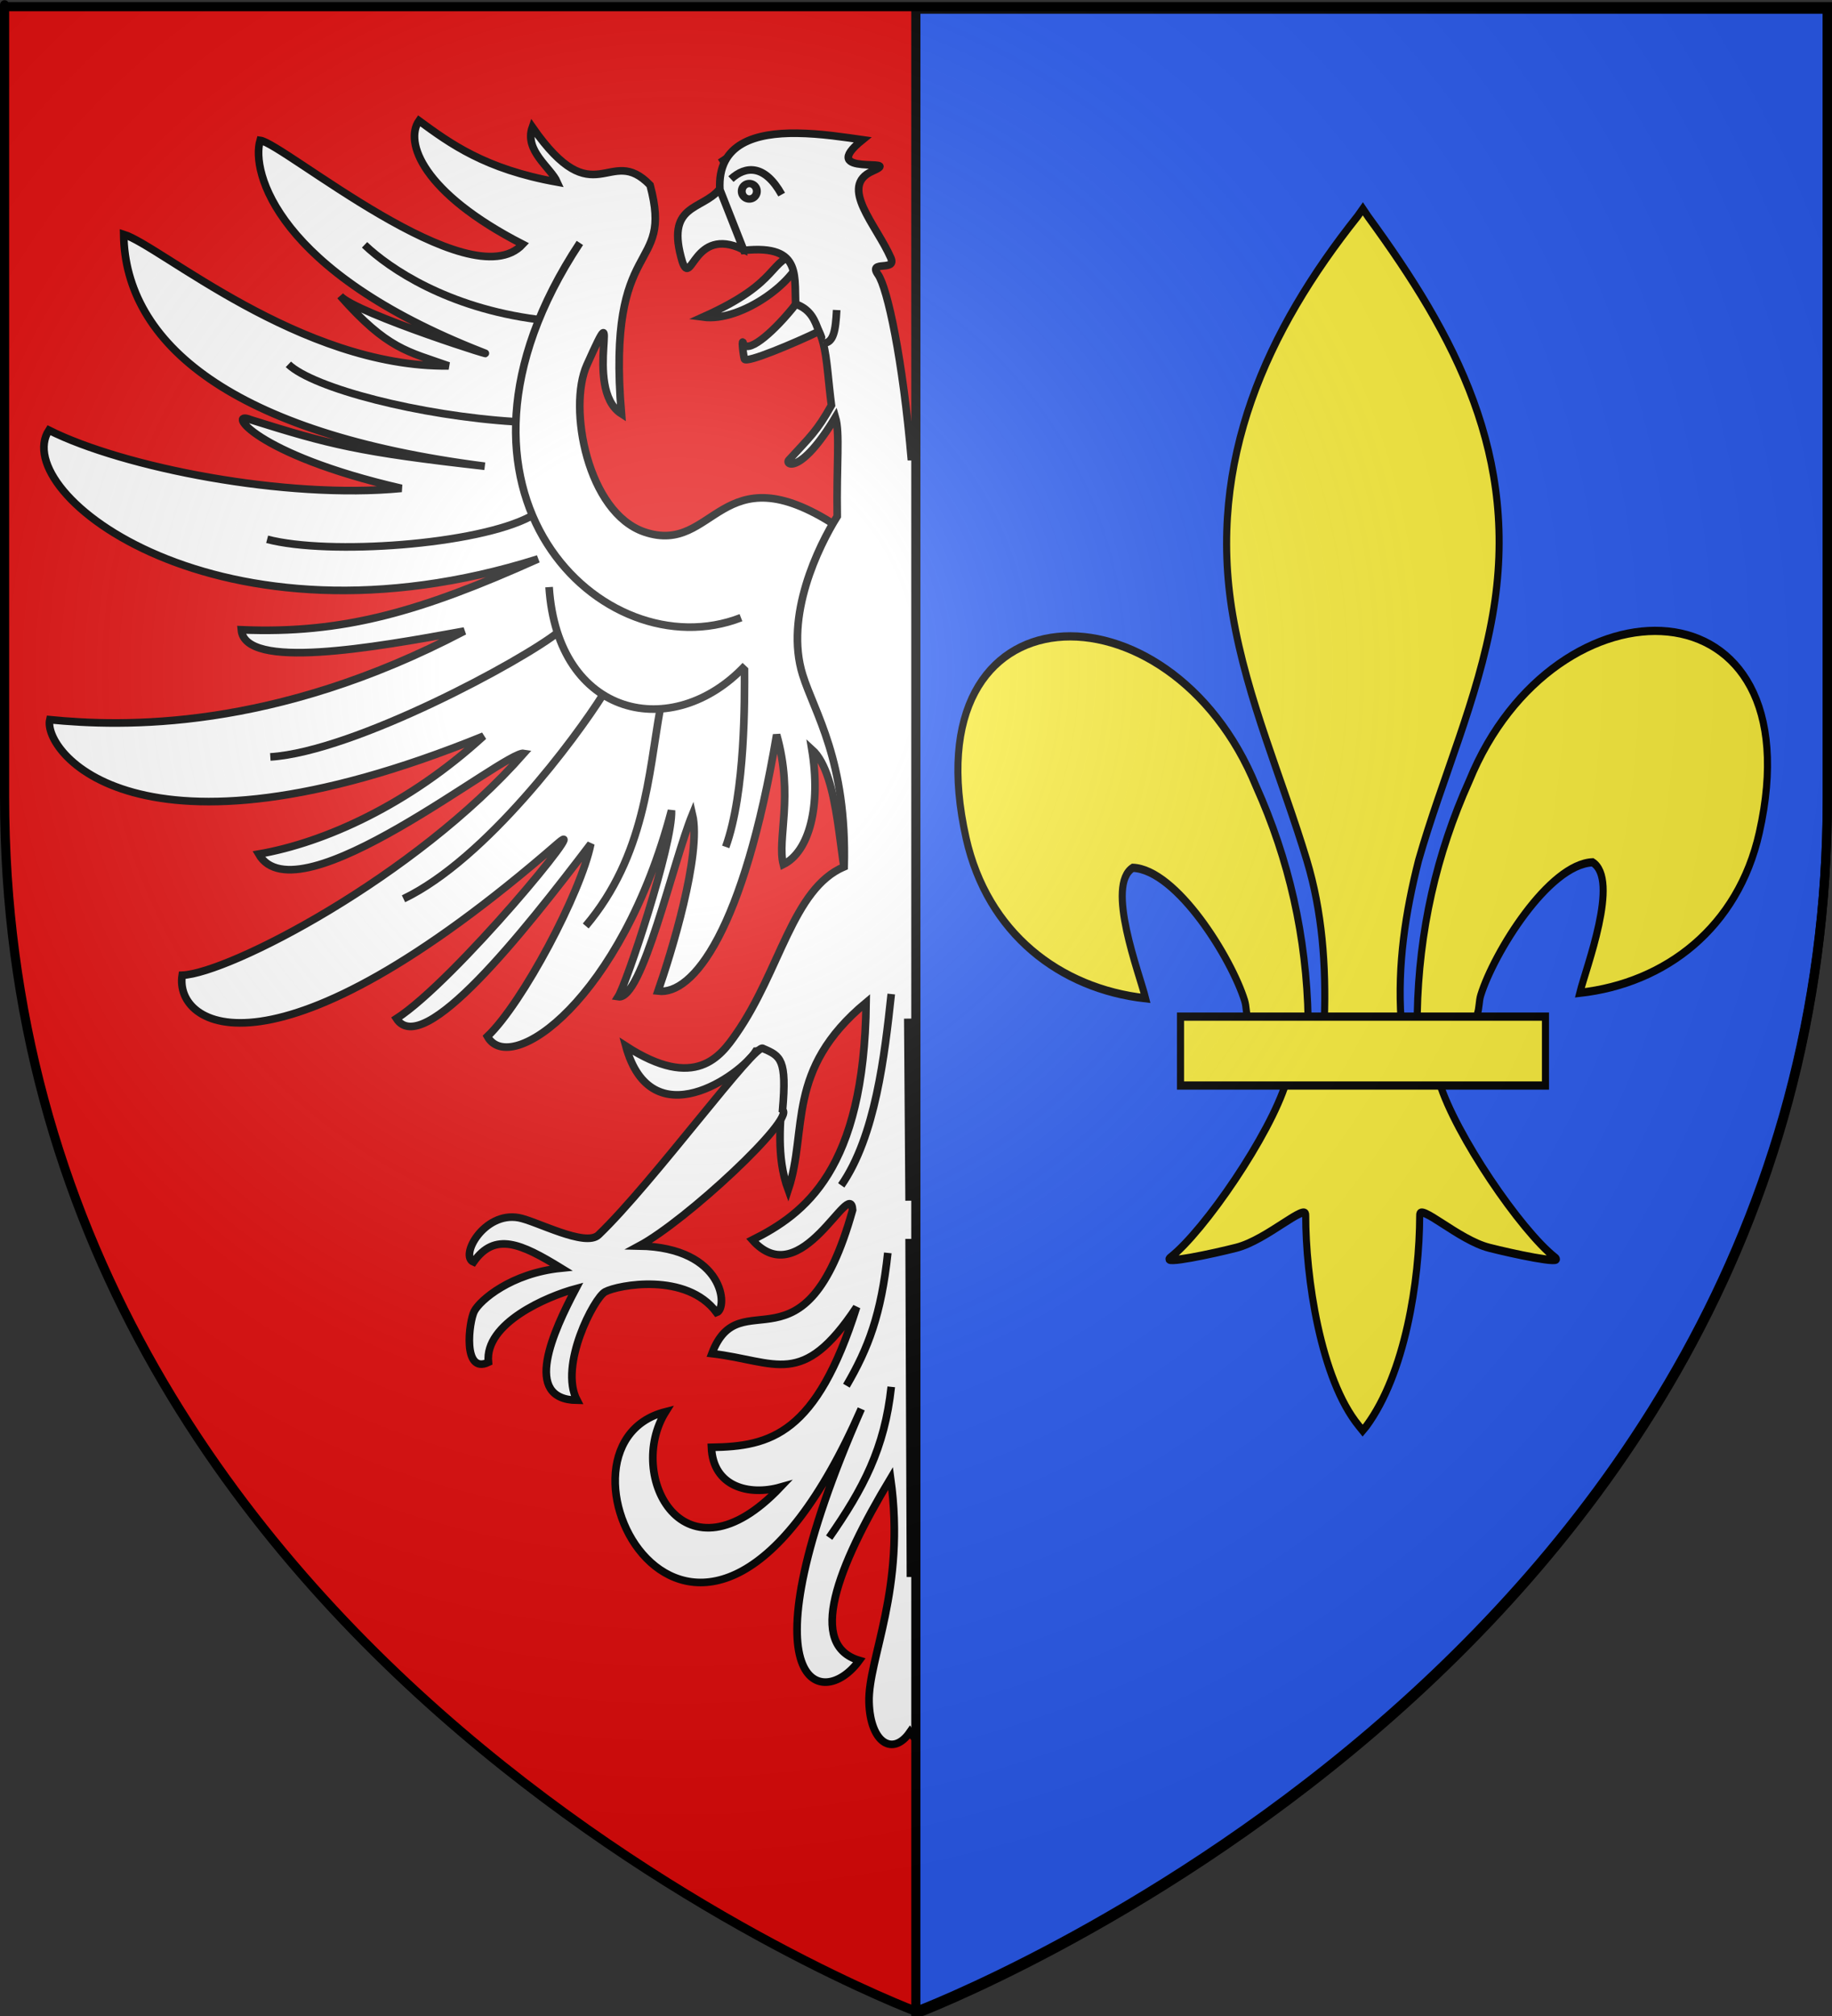 <?xml version="1.0" encoding="UTF-8" standalone="no"?>
<svg
   xmlns:dc="http://purl.org/dc/elements/1.1/"
   xmlns:cc="http://web.resource.org/cc/"
   xmlns:rdf="http://www.w3.org/1999/02/22-rdf-syntax-ns#"
   xmlns:svg="http://www.w3.org/2000/svg"
   xmlns="http://www.w3.org/2000/svg"
   xmlns:xlink="http://www.w3.org/1999/xlink"
   xmlns:sodipodi="http://sodipodi.sourceforge.net/DTD/sodipodi-0.dtd"
   xmlns:inkscape="http://www.inkscape.org/namespaces/inkscape"
   height="660"
   width="600"
   version="1.0"
   id="svg2"
   sodipodi:version="0.32"
   inkscape:version="0.45.1"
   sodipodi:docname="Blason_Hegeney_67.svg"
   sodipodi:docbase="C:\Documents and Settings\ffernandez\Escritorio"
   inkscape:export-filename="/Users/olivier/Desktop/Blason Rouge/Blason_Vide_3D.png"
   inkscape:export-xdpi="144"
   inkscape:export-ydpi="144"
   inkscape:output_extension="org.inkscape.output.svg.inkscape">
  <rect width="100%" height="100%" fill="#333333" stroke="none"/>
  <sodipodi:namedview
     inkscape:window-height="712"
     inkscape:window-width="1024"
     inkscape:pageshadow="2"
     inkscape:pageopacity="0.0"
     guidetolerance="10.0"
     gridtolerance="10.0"
     objecttolerance="10.0"
     borderopacity="1.0"
     bordercolor="#666666"
     pagecolor="#ffffff"
     id="base"
     showgrid="false"
     height="660px"
     inkscape:zoom="0.38712121"
     inkscape:cx="213.1052"
     inkscape:cy="375.79294"
     inkscape:window-x="-4"
     inkscape:window-y="-4"
     inkscape:current-layer="layer5" />
  <desc
     id="desc4">Flag of Canton of Valais (Wallis)</desc>
  <defs
     id="defs6">
    <linearGradient
       id="linearGradient2893">
      <stop
         style="stop-color:white;stop-opacity:0.314;"
         offset="0"
         id="stop2895" />
      <stop
         id="stop2897"
         offset="0.19"
         style="stop-color:white;stop-opacity:0.251;" />
      <stop
         style="stop-color:#6b6b6b;stop-opacity:0.125;"
         offset="0.6"
         id="stop2901" />
      <stop
         style="stop-color:black;stop-opacity:0.125;"
         offset="1"
         id="stop2899" />
    </linearGradient>
    <linearGradient
       id="linearGradient2885">
      <stop
         id="stop2887"
         offset="0"
         style="stop-color:white;stop-opacity:1;" />
      <stop
         style="stop-color:white;stop-opacity:1;"
         offset="0.229"
         id="stop2891" />
      <stop
         id="stop2889"
         offset="1"
         style="stop-color:black;stop-opacity:1;" />
    </linearGradient>
    <linearGradient
       id="linearGradient2955">
      <stop
         id="stop2867"
         offset="0"
         style="stop-color:#fd0000;stop-opacity:1;" />
      <stop
         style="stop-color:#e77275;stop-opacity:0.659;"
         offset="0.5"
         id="stop2873" />
      <stop
         style="stop-color:black;stop-opacity:0.323;"
         offset="1"
         id="stop2959" />
    </linearGradient>
    <radialGradient
       inkscape:collect="always"
       xlink:href="#linearGradient2955"
       id="radialGradient2961"
       cx="225.524"
       cy="218.901"
       fx="225.524"
       fy="218.901"
       r="300"
       gradientTransform="matrix(-4.167939e-4,2.183,-1.884,-3.599562e-4,615.597,-289.121)"
       gradientUnits="userSpaceOnUse" />
    <polygon
       id="star"
       transform="scale(53,53)"
       points="0,-1 0.588,0.809 -0.951,-0.309 0.951,-0.309 -0.588,0.809 0,-1 " />
    <clipPath
       id="clip">
      <path
         d="M 0,-200 L 0,600 L 300,600 L 300,-200 L 0,-200 z "
         id="path10" />
    </clipPath>
    <radialGradient
       inkscape:collect="always"
       xlink:href="#linearGradient2955"
       id="radialGradient1911"
       gradientUnits="userSpaceOnUse"
       gradientTransform="matrix(-4.167939e-4,2.183,-1.884,-3.599562e-4,615.597,-289.121)"
       cx="225.524"
       cy="218.901"
       fx="225.524"
       fy="218.901"
       r="300" />
    <radialGradient
       inkscape:collect="always"
       xlink:href="#linearGradient2955"
       id="radialGradient2865"
       gradientUnits="userSpaceOnUse"
       gradientTransform="matrix(0,1.749,-1.593,-1.049767e-7,551.788,-191.29)"
       cx="225.524"
       cy="218.901"
       fx="225.524"
       fy="218.901"
       r="300" />
    <radialGradient
       inkscape:collect="always"
       xlink:href="#linearGradient2955"
       id="radialGradient2871"
       gradientUnits="userSpaceOnUse"
       gradientTransform="matrix(0,1.386,-1.323,-5.741131e-8,-158.082,-109.541)"
       cx="225.524"
       cy="218.901"
       fx="225.524"
       fy="218.901"
       r="300" />
    <radialGradient
       inkscape:collect="always"
       xlink:href="#linearGradient2893"
       id="radialGradient3163"
       gradientUnits="userSpaceOnUse"
       gradientTransform="matrix(1.353,0,0,1.349,-77.629,-85.747)"
       cx="221.445"
       cy="226.331"
       fx="221.445"
       fy="226.331"
       r="300" />
  </defs>
  <g
     inkscape:groupmode="layer"
     id="layer3"
     inkscape:label="Fond écu"
     style="display:inline">
    <path
       id="path2855"
       style="fill:#e20909;fill-opacity:1;fill-rule:evenodd;stroke:none;stroke-width:1px;stroke-linecap:butt;stroke-linejoin:miter;stroke-opacity:1"
       d="M 300,658.5 C 300,658.5 598.5,546.18 598.5,260.728 C 598.5,-24.723 598.5,2.176 598.5,2.176 L 1.5,2.176 L 1.5,260.728 C 1.5,546.18 300,658.5 300,658.5 z "
       sodipodi:nodetypes="cccccc" />
  </g>
  <g
     inkscape:groupmode="layer"
     id="layer6"
     inkscape:label="Aigle"
     style="display:inline">
    <path
       style="fill:#ffffff;fill-opacity:1;fill-rule:evenodd;stroke:#000000;stroke-width:2.5;stroke-linecap:butt;stroke-linejoin:miter;stroke-miterlimit:4;stroke-dasharray:none;stroke-opacity:1"
       d="M 262.94,82.307 C 250.542,85.334 256.989,91.796 230.213,103.806 C 243.034,105.568 261.901,91.456 262.94,82.307 z "
       id="path11882"
       sodipodi:nodetypes="ccc" />
    <path
       style="fill:#ffffff;fill-opacity:1;fill-rule:evenodd;stroke:#000000;stroke-width:2.5;stroke-linecap:butt;stroke-linejoin:miter;stroke-miterlimit:4;stroke-dasharray:none;stroke-opacity:1"
       d="M 334.768,82.197 C 347.166,85.224 340.718,91.687 367.494,103.696 C 354.674,105.458 335.807,91.347 334.768,82.197 z "
       id="path12885"
       sodipodi:nodetypes="ccc" />
    <path
       style="fill:#ffffff;fill-opacity:1;fill-rule:evenodd;stroke:#000000;stroke-width:2.5;stroke-linecap:butt;stroke-linejoin:miter;stroke-miterlimit:4;stroke-dasharray:none;stroke-opacity:1;display:inline"
       d="M 235.646,61.958 C 229.8,69.042 217.666,66.612 223.544,85.917 C 226.568,93.896 227.173,74.068 243.157,81.561 C 241.472,72.589 239.388,68.858 235.646,61.958 z "
       id="path2162"
       sodipodi:nodetypes="cccc" />
    <g
       style="fill:#ffffff;fill-opacity:1;stroke:#000000;stroke-width:2.198;stroke-miterlimit:4;stroke-dasharray:none;stroke-opacity:1;display:inline"
       id="g27616"
       transform="matrix(-0.996,0,0,1.299,679.066,-64.28)">
      <path
         sodipodi:nodetypes="ccccccccccccccccccccccsccccccccccccszcc"
         id="path27620"
         d="M 296.228,82.542 C 282.841,71.898 278.126,90.64 257.513,67.953 C 254.767,73.884 263.586,78.121 265.679,81.783 C 241.871,78.53 230.46,72.055 220.231,66.332 C 215.388,71.67 221.3,84.48 254.341,97.453 C 237.012,111.738 175.58,72.02 167.978,71.269 C 164.952,79.188 173.424,104.331 240.899,124.577 C 250.74,127.337 199.292,114.889 194.31,110.442 C 209.898,123.966 216.536,124.44 229.982,128.097 C 181.177,128.538 135.109,97.793 123.104,94.956 C 123.546,122.34 158.54,145.224 241.867,153.375 C 200.389,149.802 190.856,147.904 164.778,141.638 C 156.82,139.089 165.73,150.361 214.471,158.952 C 176.502,161.763 122.968,153.705 98.506,144.29 C 85.16,160.059 154.616,202.071 259.4,176.726 C 220.721,190.031 195.273,195.673 161.791,194.584 C 162.937,204.825 204.755,199.15 235.139,194.903 C 172.249,220.223 122.503,219.024 98.808,217.235 C 96.44,224.875 126.868,257.072 241.463,221.359 C 216.841,238.636 189.195,248.218 167.505,251.092 C 180.199,268.013 248.659,224.877 254.736,225.714 C 218.903,256.899 157.786,281.125 142.347,281.618 C 139.686,294.63 172.429,310.677 265.955,248.348 C 277.88,240.401 232.056,283.042 212.817,292.542 C 221.502,302.832 254.548,270.893 276.732,248.517 C 273.563,260.716 254.261,288.673 242.728,297.037 C 250.289,307.413 286.916,287.604 303.273,240.105 C 303.729,248.727 288.486,283.707 285.738,287.026 C 293.635,288.055 303.695,253.166 310.165,241.077 C 313.262,251.147 303.016,276.459 298.846,285.613 C 310.288,286.699 326.979,270.484 337.856,221.025 C 343.585,236.554 337.899,247.346 340.056,253.704 C 348.644,250.44 352.482,238.911 349.446,224.72 C 358.934,231.243 358.257,253.998 361.678,259.293 L 357.458,168.379 C 318.989,149.2 317.74,175.953 294.452,169.961 C 275.611,165.113 269.16,138.6 275.425,127.899 C 288.077,106.29 273.663,133.724 286.807,140.166 C 281.777,94.431 304.148,105.154 296.228,82.542 z "
         style="fill:#ffffff;fill-opacity:1;fill-rule:evenodd;stroke:#000000;stroke-width:2.198;stroke-linecap:butt;stroke-linejoin:miter;stroke-miterlimit:4;stroke-dasharray:none;stroke-opacity:1" />
      <g
         id="g27622"
         style="fill:#ffffff;fill-opacity:1;stroke:#000000;stroke-width:2.198;stroke-miterlimit:4;stroke-dasharray:none;stroke-opacity:1">
        <g
           id="g27624"
           style="fill:#ffffff;fill-opacity:1;stroke:#000000;stroke-width:2.198;stroke-miterlimit:4;stroke-dasharray:none;stroke-opacity:1">
          <g
             style="fill:#ffffff;fill-opacity:1;stroke:#000000;stroke-width:2.198;stroke-miterlimit:4;stroke-dasharray:none;stroke-opacity:1;display:inline"
             id="g27626">
            <path
               sodipodi:nodetypes="cc"
               id="path27628"
               d="M 273.134,97.116 C 219.052,159.756 280.842,205.02 326.123,191.532"
               style="fill:#ffffff;fill-opacity:1;fill-rule:evenodd;stroke:#000000;stroke-width:2.198;stroke-linecap:butt;stroke-linejoin:miter;stroke-miterlimit:4;stroke-dasharray:none;stroke-opacity:1" />
            <path
               sodipodi:nodetypes="cc"
               id="path27630"
               d="M 202.321,97.597 C 210.579,103.622 229.635,113.458 259.164,116.384"
               style="fill:#ffffff;fill-opacity:1;fill-rule:evenodd;stroke:#000000;stroke-width:2.198;stroke-linecap:butt;stroke-linejoin:miter;stroke-miterlimit:4;stroke-dasharray:none;stroke-opacity:1" />
            <path
               sodipodi:nodetypes="cc"
               id="path27632"
               d="M 177.272,127.705 C 185.529,133.729 220.482,140.675 251.938,142.156"
               style="fill:#ffffff;fill-opacity:1;fill-rule:evenodd;stroke:#000000;stroke-width:2.198;stroke-linecap:butt;stroke-linejoin:miter;stroke-miterlimit:4;stroke-dasharray:none;stroke-opacity:1;display:inline" />
            <path
               sodipodi:nodetypes="cc"
               id="path27634"
               d="M 170.287,171.782 C 190.587,175.88 239.51,173.191 256.996,166.001"
               style="fill:#ffffff;fill-opacity:1;fill-rule:evenodd;stroke:#000000;stroke-width:2.198;stroke-linecap:butt;stroke-linejoin:miter;stroke-miterlimit:4;stroke-dasharray:none;stroke-opacity:1;display:inline" />
          </g>
          <path
             sodipodi:nodetypes="cc"
             id="path27636"
             d="M 171.329,226.614 C 199.058,225.275 254.683,202.212 266.215,195.064"
             style="fill:#ffffff;fill-opacity:1;fill-rule:evenodd;stroke:#000000;stroke-width:2.198;stroke-linecap:butt;stroke-linejoin:miter;stroke-miterlimit:4;stroke-dasharray:none;stroke-opacity:1;display:inline" />
          <path
             sodipodi:nodetypes="cc"
             id="path27638"
             d="M 263.018,183.825 C 265.815,216.79 303.786,223.022 327.568,203.575"
             style="fill:#ffffff;fill-opacity:1;fill-rule:evenodd;stroke:#000000;stroke-width:2.198;stroke-linecap:butt;stroke-linejoin:miter;stroke-miterlimit:4;stroke-dasharray:none;stroke-opacity:1" />
          <path
             sodipodi:nodetypes="cc"
             id="path27640"
             d="M 215.134,262.355 C 242.381,252.344 271.994,221.574 280.635,211.054"
             style="fill:#ffffff;fill-opacity:1;fill-rule:evenodd;stroke:#000000;stroke-width:2.198;stroke-linecap:butt;stroke-linejoin:miter;stroke-miterlimit:4;stroke-dasharray:none;stroke-opacity:1;display:inline" />
          <path
             sodipodi:nodetypes="cc"
             id="path27642"
             d="M 275.067,269.208 C 294.607,251.491 295.725,230.836 299.549,214.536"
             style="fill:#ffffff;fill-opacity:1;fill-rule:evenodd;stroke:#000000;stroke-width:2.198;stroke-linecap:butt;stroke-linejoin:miter;stroke-miterlimit:4;stroke-dasharray:none;stroke-opacity:1;display:inline" />
          <path
             sodipodi:nodetypes="cc"
             id="path27644"
             d="M 321.108,249.29 C 327.641,235.426 327.314,211.881 327.284,204.252"
             style="fill:#ffffff;fill-opacity:1;fill-rule:evenodd;stroke:#000000;stroke-width:2.198;stroke-linecap:butt;stroke-linejoin:miter;stroke-miterlimit:4;stroke-dasharray:none;stroke-opacity:1;display:inline" />
        </g>
      </g>
    </g>
    <path
       style="fill:#ffffff;fill-opacity:1;fill-rule:evenodd;stroke:#000000;stroke-width:2.5;stroke-linecap:butt;stroke-linejoin:miter;stroke-miterlimit:4;stroke-dasharray:none;stroke-opacity:1;display:inline"
       d="M 362.062,61.848 C 367.908,68.932 380.042,66.503 374.164,85.808 C 371.14,93.786 370.535,73.959 354.551,81.451 C 356.236,72.48 358.319,68.748 362.062,61.848 z "
       id="path12877"
       sodipodi:nodetypes="cccc" />
    <path
       sodipodi:type="arc"
       style="fill:#ffffff;fill-opacity:1;fill-rule:nonzero;stroke:#000000;stroke-width:1.857;stroke-linecap:round;stroke-linejoin:miter;stroke-miterlimit:4;stroke-dasharray:none;stroke-opacity:1"
       id="path7985"
       sodipodi:cx="329.57227"
       sodipodi:cy="83.689308"
       sodipodi:rx="1.7738012"
       sodipodi:ry="1.9511814"
       d="M 331.346 83.689 A 1.774 1.951 0 1 1  327.798,83.689 A 1.774 1.951 0 1 1  331.346 83.689 z"
       transform="matrix(1.394,0,0,1.299,-214.767,-45.904)" />
    <path
       style="fill:#ffffff;fill-opacity:1;fill-rule:evenodd;stroke:#000000;stroke-width:2.5;stroke-linecap:butt;stroke-linejoin:miter;stroke-miterlimit:4;stroke-dasharray:none;stroke-opacity:1"
       d="M 212.906,60.596 C 199.576,46.766 194.88,71.118 174.354,41.639 C 171.619,49.346 180.401,54.852 182.486,59.611 C 158.777,55.383 147.414,46.969 137.228,39.533 C 132.406,46.469 138.293,63.114 171.195,79.972 C 153.939,98.534 92.764,46.924 85.194,45.948 C 82.182,56.238 90.618,88.91 157.81,115.217 C 167.609,118.803 116.377,102.628 111.416,96.85 C 126.938,114.423 133.548,115.039 146.938,119.79 C 98.338,120.364 52.463,80.414 40.509,76.727 C 40.949,112.31 75.796,142.046 158.773,152.637 C 117.47,147.994 107.976,145.527 82.008,137.386 C 74.084,134.074 82.956,148.72 131.492,159.884 C 93.683,163.537 40.373,153.066 16.014,140.832 C 2.724,161.322 71.889,215.913 176.233,182.979 C 137.716,200.267 112.375,207.599 79.033,206.184 C 80.175,219.491 121.817,212.117 152.074,206.598 C 89.447,239.499 39.91,237.941 16.315,235.617 C 13.957,245.544 44.257,287.381 158.371,240.976 C 133.852,263.426 106.322,275.877 84.723,279.611 C 97.364,301.598 165.537,245.547 171.588,246.634 C 135.906,287.156 75.045,318.636 59.672,319.277 C 57.022,336.185 89.626,357.035 182.76,276.046 C 194.635,265.719 149.003,321.126 129.845,333.471 C 138.494,346.842 171.401,305.341 193.493,276.265 C 190.337,292.117 171.115,328.443 159.631,339.312 C 167.16,352.795 203.633,327.055 219.922,265.335 C 220.376,276.538 205.197,321.99 202.46,326.304 C 210.324,327.641 220.342,282.306 226.784,266.597 C 229.869,279.683 219.665,312.572 215.513,324.468 C 226.907,325.878 243.528,304.809 254.359,240.541 C 260.064,260.72 254.403,274.743 256.551,283.004 C 265.102,278.764 268.924,263.783 265.9,245.343 C 275.349,253.818 274.675,283.387 278.082,290.267 L 273.879,172.134 C 235.572,147.212 234.328,181.975 211.138,174.189 C 192.376,167.889 185.952,133.438 192.191,119.534 C 204.789,91.455 190.436,127.102 203.525,135.473 C 198.516,76.045 220.793,89.978 212.906,60.596 z "
       id="path25522"
       sodipodi:nodetypes="ccccccccccccccccccccccsccccccccccccszcc" />
    <path
       sodipodi:nodetypes="cc"
       id="path26493"
       d="M 189.909,79.533 C 136.055,160.928 197.584,219.745 242.676,202.219"
       style="fill:none;fill-opacity:1;fill-rule:evenodd;stroke:#000000;stroke-width:2.5;stroke-linecap:butt;stroke-linejoin:miter;stroke-miterlimit:4;stroke-dasharray:none;stroke-opacity:1" />
    <path
       sodipodi:nodetypes="cc"
       id="path26495"
       d="M 119.394,80.159 C 127.616,87.988 146.593,100.769 175.998,104.571"
       style="fill:#ffffff;fill-opacity:1;fill-rule:evenodd;stroke:#000000;stroke-width:2.5;stroke-linecap:butt;stroke-linejoin:miter;stroke-miterlimit:4;stroke-dasharray:none;stroke-opacity:1" />
    <path
       sodipodi:nodetypes="cc"
       id="path26497"
       d="M 94.45,119.281 C 102.672,127.109 137.478,136.134 168.803,138.059"
       style="fill:#ffffff;fill-opacity:1;fill-rule:evenodd;stroke:#000000;stroke-width:2.5;stroke-linecap:butt;stroke-linejoin:miter;stroke-miterlimit:4;stroke-dasharray:none;stroke-opacity:1;display:inline" />
    <path
       sodipodi:nodetypes="cc"
       id="path26501"
       d="M 87.494,176.555 C 107.709,181.879 156.426,178.386 173.839,169.044"
       style="fill:#ffffff;fill-opacity:1;fill-rule:evenodd;stroke:#000000;stroke-width:2.5;stroke-linecap:butt;stroke-linejoin:miter;stroke-miterlimit:4;stroke-dasharray:none;stroke-opacity:1;display:inline" />
    <path
       style="fill:#ffffff;fill-opacity:1;fill-rule:evenodd;stroke:#000000;stroke-width:2.5;stroke-linecap:butt;stroke-linejoin:miter;stroke-miterlimit:4;stroke-dasharray:none;stroke-opacity:1;display:inline"
       d="M 88.532,247.804 C 116.144,246.064 171.536,216.096 183.019,206.808"
       id="path26499"
       sodipodi:nodetypes="cc" />
    <path
       style="fill:#ffffff;fill-opacity:1;fill-rule:evenodd;stroke:#000000;stroke-width:2.5;stroke-linecap:butt;stroke-linejoin:miter;stroke-miterlimit:4;stroke-dasharray:none;stroke-opacity:1"
       d="M 179.836,192.204 C 182.621,235.039 220.433,243.136 244.115,217.867"
       id="path26503"
       sodipodi:nodetypes="cc" />
    <path
       style="fill:#ffffff;fill-opacity:1;fill-rule:evenodd;stroke:#000000;stroke-width:2.5;stroke-linecap:butt;stroke-linejoin:miter;stroke-miterlimit:4;stroke-dasharray:none;stroke-opacity:1;display:inline"
       d="M 132.153,294.245 C 159.285,281.238 188.774,241.255 197.379,227.585"
       id="path26505"
       sodipodi:nodetypes="cc" />
    <path
       style="fill:#ffffff;fill-opacity:1;fill-rule:evenodd;stroke:#000000;stroke-width:2.5;stroke-linecap:butt;stroke-linejoin:miter;stroke-miterlimit:4;stroke-dasharray:none;stroke-opacity:1;display:inline"
       d="M 191.834,303.151 C 211.292,280.129 212.405,253.29 216.213,232.109"
       id="path26507"
       sodipodi:nodetypes="cc" />
    <path
       style="fill:#ffffff;fill-opacity:1;fill-rule:evenodd;stroke:#000000;stroke-width:2.5;stroke-linecap:butt;stroke-linejoin:miter;stroke-miterlimit:4;stroke-dasharray:none;stroke-opacity:1;display:inline"
       d="M 237.682,277.269 C 244.187,259.255 243.861,228.66 243.832,218.746"
       id="path26509"
       sodipodi:nodetypes="cc" />
    <path
       style="fill:#ffffff;fill-opacity:1;fill-rule:evenodd;stroke:#000000;stroke-width:2.5;stroke-linecap:butt;stroke-linejoin:miter;stroke-miterlimit:4;stroke-dasharray:none;stroke-opacity:1"
       d="M 313.317,328.077 C 313.332,381.115 332.579,397.527 349.664,406.102 C 333.612,424.183 317.592,385.142 316.865,396.275 C 332.516,452.361 353.686,418.694 362.952,443.297 C 341.721,445.793 333.441,454.948 315.558,428.029 C 328.736,469.645 343.596,473.686 363.076,473.955 C 362.556,486.897 350.743,489.889 340.515,486.99 C 372.078,520.2 391.245,483.301 378.107,462.342 C 423.218,473.686 367.335,582.818 314.033,461.408 C 353.836,551.866 327.171,560.886 314.687,543.717 C 331.674,538.721 322.074,513.471 304.418,484.147 C 299.335,520.401 311.883,543.173 311.481,557.401 C 311.106,570.728 303.62,575.389 298.007,567.065 C 292.406,575.175 284.999,570.522 284.626,557.279 C 284.225,543.051 296.772,520.239 291.69,483.985 C 274.033,513.309 264.433,538.599 281.421,543.595 C 268.936,560.764 242.271,551.704 282.074,461.245 C 228.772,582.655 172.889,473.523 218.001,462.179 C 204.863,483.139 224.029,520.078 255.592,486.868 C 245.364,489.767 233.52,486.775 233,473.833 C 252.48,473.564 267.372,469.523 280.549,427.907 C 262.666,454.826 254.386,445.63 233.155,443.135 C 242.421,418.532 263.592,452.198 279.242,396.113 C 278.515,384.98 262.465,424.021 246.412,405.939 C 263.497,397.364 283.024,383.125 283.677,328.199 C 257.073,350.268 264.674,369.943 258.144,389.534 C 250.1,367.678 264.449,342.722 247.563,344.096 C 242.47,352.077 213.269,372.793 204.962,342.472 C 227.797,357.286 236.076,345.658 241.028,338.573 C 255.571,317.767 259.535,290.965 276.473,283.755 C 277.408,248.974 266.766,233.42 262.874,220.896 C 256.908,201.699 268.026,178.883 274.201,169.042 C 273.941,151.633 275.134,141.8 273.61,136.597 C 262.255,155.503 256.914,152.196 258.362,150.607 C 265.312,142.974 267.482,141.312 272.303,132.699 C 270.134,115.889 271.177,105.602 260.727,101.92 C 259.791,91.027 263.522,79.895 243.611,81.982 L 235.769,62.085 C 234.902,46.804 247.68,43.47 260.945,43.609 C 268.903,43.692 277.028,44.999 282.479,45.761 C 266.833,58.362 296.594,51.229 285.715,56.034 C 274.587,60.95 287.033,73.638 291.752,84.418 C 293.814,89.127 284.081,84.934 287.582,89.9 C 290.64,94.239 295.672,117.508 298.505,150.647 C 301.338,117.386 307.054,94.157 310.112,89.819 C 313.613,84.853 303.912,89.005 305.973,84.296 C 310.693,73.516 323.107,60.829 311.979,55.913 C 301.101,51.107 330.861,58.281 315.216,45.68 C 320.666,44.918 328.791,43.571 336.75,43.487 C 350.014,43.348 362.824,46.683 361.956,61.963 L 354.083,81.901 C 334.172,79.814 337.903,90.905 336.968,101.798 C 326.518,105.48 327.561,115.807 325.392,132.618 C 330.212,141.23 332.414,142.893 339.364,150.525 C 340.811,152.115 335.44,155.381 324.085,136.476 C 322.561,141.678 323.815,151.572 323.649,168.839 C 329.917,178.538 341.035,201.334 335.07,220.531 C 331.178,233.055 320.536,248.608 321.471,283.389 C 338.409,290.599 342.341,317.402 356.884,338.208 C 361.836,345.293 370.115,356.921 392.951,342.106 C 384.643,372.427 355.474,351.712 350.38,343.73 C 333.495,342.357 347.813,367.312 339.768,389.169 C 333.238,369.577 340.559,352.035 313.317,328.077 z "
       id="path3266"
       sodipodi:nodetypes="cccccccccccscsccccccccccccccscsccsccccscssscsssccccccsccscscccc" />
    <path
       style="fill:#ffffff;fill-opacity:1;fill-rule:evenodd;stroke:#000000;stroke-width:2.5;stroke-linecap:butt;stroke-linejoin:miter;stroke-miterlimit:4;stroke-dasharray:none;stroke-opacity:1"
       d="M 238.167,51.72 L 235.803,53.262"
       id="path2295" />
    <path
       style="fill:#ffffff;fill-opacity:1;fill-rule:evenodd;stroke:#000000;stroke-width:2.5;stroke-linecap:butt;stroke-linejoin:miter;stroke-miterlimit:4;stroke-dasharray:none;stroke-opacity:1;display:inline"
       d="M 260.656,99.563 C 253.794,108.276 245.647,115.385 243.614,112.868 C 242.695,109.674 243.36,116.001 243.812,117.533 C 244.276,119.106 260.513,112.211 268.183,108.506 C 266.931,105.057 265.664,101.378 260.656,99.563 z "
       id="path4103"
       sodipodi:nodetypes="cczcc" />
    <path
       style="fill:#ffffff;fill-opacity:1;fill-rule:evenodd;stroke:#000000;stroke-width:2.5;stroke-linecap:butt;stroke-linejoin:miter;stroke-miterlimit:4;stroke-dasharray:none;stroke-opacity:1"
       d="M 239.398,58.63 C 244.193,54.201 250.479,53.771 256.002,63.701"
       id="path8956"
       sodipodi:nodetypes="cc" />
    <path
       style="fill:#ffffff;fill-opacity:1;fill-rule:evenodd;stroke:#000000;stroke-width:2.5;stroke-linecap:butt;stroke-linejoin:miter;stroke-miterlimit:4;stroke-dasharray:none;stroke-opacity:1"
       d="M 269.586,112.338 C 273.019,112.331 273.666,108.214 274.019,101.501"
       id="path9928"
       sodipodi:nodetypes="cs" />
    <path
       style="fill:#ffffff;fill-opacity:1;fill-rule:evenodd;stroke:#000000;stroke-width:2.5;stroke-linecap:butt;stroke-linejoin:miter;stroke-miterlimit:4;stroke-dasharray:none;stroke-opacity:1"
       d="M 359.541,51.61 L 361.905,53.152"
       id="path12873" />
    <path
       style="fill:#ffffff;fill-opacity:1;fill-rule:evenodd;stroke:#000000;stroke-width:2.5;stroke-linecap:butt;stroke-linejoin:miter;stroke-miterlimit:4;stroke-dasharray:none;stroke-opacity:1;display:inline"
       d="M 337.051,99.454 C 343.914,108.166 352.061,115.275 354.094,112.758 C 355.012,109.564 354.347,115.892 353.896,117.423 C 353.432,118.996 337.195,112.102 329.524,108.397 C 330.776,104.948 332.044,101.269 337.051,99.454 z "
       id="path12875"
       sodipodi:nodetypes="cczcc" />
    <path
       sodipodi:type="arc"
       style="fill:#ffffff;fill-opacity:1;fill-rule:nonzero;stroke:#000000;stroke-width:1.857;stroke-linecap:round;stroke-linejoin:miter;stroke-miterlimit:4;stroke-dasharray:none;stroke-opacity:1"
       id="path12879"
       sodipodi:cx="329.57227"
       sodipodi:cy="83.689308"
       sodipodi:rx="1.7738012"
       sodipodi:ry="1.9511814"
       d="M 331.346 83.689 A 1.774 1.951 0 1 1  327.798,83.689 A 1.774 1.951 0 1 1  331.346 83.689 z"
       transform="matrix(-1.394,0,0,1.299,812.475,-46.014)" />
    <path
       style="fill:#ffffff;fill-opacity:1;fill-rule:evenodd;stroke:#000000;stroke-width:2.5;stroke-linecap:butt;stroke-linejoin:miter;stroke-miterlimit:4;stroke-dasharray:none;stroke-opacity:1"
       d="M 358.309,58.52 C 353.514,54.092 347.229,53.662 341.706,63.591"
       id="path12881"
       sodipodi:nodetypes="cc" />
    <path
       style="fill:#ffffff;fill-opacity:1;fill-rule:evenodd;stroke:#000000;stroke-width:2.5;stroke-linecap:butt;stroke-linejoin:miter;stroke-miterlimit:4;stroke-dasharray:none;stroke-opacity:1"
       d="M 327.953,111.994 C 324.519,111.987 324.042,108.104 323.689,101.391"
       id="path12883"
       sodipodi:nodetypes="cs" />
    <path
       style="fill:#ffffff;fill-opacity:1;fill-rule:evenodd;stroke:#000000;stroke-width:2.5;stroke-linecap:butt;stroke-linejoin:miter;stroke-miterlimit:4;stroke-dasharray:none;stroke-opacity:1"
       d="M 304.206,454.163 C 306.368,474.305 313.372,487.494 324.537,503.537"
       id="path14833"
       sodipodi:nodetypes="cc" />
    <path
       style="fill:#ffffff;fill-opacity:1;fill-rule:evenodd;stroke:#000000;stroke-width:2.5;stroke-linecap:butt;stroke-linejoin:miter;stroke-miterlimit:4;stroke-dasharray:none;stroke-opacity:1"
       d="M 305.336,410.316 C 307.497,430.458 311.678,441.437 318.89,453.794"
       id="path14835"
       sodipodi:nodetypes="cc" />
    <path
       style="fill:#ffffff;fill-opacity:1;fill-rule:evenodd;stroke:#000000;stroke-width:2.5;stroke-linecap:butt;stroke-linejoin:miter;stroke-miterlimit:4;stroke-dasharray:none;stroke-opacity:1"
       d="M 304.206,325.57 C 306.368,345.712 309.419,372.166 320.584,388.208"
       id="path14837"
       sodipodi:nodetypes="cc" />
    <path
       style="fill:#ffffff;fill-opacity:1;fill-rule:evenodd;stroke:#000000;stroke-width:2.5;stroke-linecap:butt;stroke-linejoin:miter;stroke-miterlimit:4;stroke-dasharray:none;stroke-opacity:1"
       d="M 291.895,454.022 C 289.733,474.164 282.729,487.354 271.564,503.396"
       id="path14841"
       sodipodi:nodetypes="cc" />
    <path
       style="fill:#ffffff;fill-opacity:1;fill-rule:evenodd;stroke:#000000;stroke-width:2.5;stroke-linecap:butt;stroke-linejoin:miter;stroke-miterlimit:4;stroke-dasharray:none;stroke-opacity:1"
       d="M 290.765,410.175 C 288.604,430.317 284.423,441.296 277.211,453.654"
       id="path14843"
       sodipodi:nodetypes="cc" />
    <path
       style="fill:#ffffff;fill-opacity:1;fill-rule:evenodd;stroke:#000000;stroke-width:2.5;stroke-linecap:butt;stroke-linejoin:miter;stroke-miterlimit:4;stroke-dasharray:none;stroke-opacity:1"
       d="M 291.895,325.429 C 289.733,345.571 286.682,372.025 275.517,388.067"
       id="path14845"
       sodipodi:nodetypes="cc" />
    <path
       style="fill:#ffffff;fill-opacity:1;fill-rule:evenodd;stroke:#000000;stroke-width:2.5;stroke-linecap:butt;stroke-linejoin:miter;stroke-miterlimit:4;stroke-dasharray:none;stroke-opacity:1"
       d="M 297.322,333.477 L 297.757,393.091"
       id="path15817" />
    <path
       style="fill:#ffffff;fill-opacity:1;fill-rule:evenodd;stroke:#000000;stroke-width:2.5;stroke-linecap:butt;stroke-linejoin:miter;stroke-miterlimit:4;stroke-dasharray:none;stroke-opacity:1"
       d="M 297.757,405.581 L 298.193,516.291"
       id="path15819" />
    <path
       style="fill:#ffffff;fill-opacity:1;fill-rule:evenodd;stroke:#000000;stroke-width:2.5;stroke-linecap:butt;stroke-linejoin:miter;stroke-miterlimit:4;stroke-dasharray:none;stroke-opacity:1"
       d="M 341.007,361.812 C 336.89,364.749 372.484,398.005 387.998,406.327 C 359.794,406.86 358.852,426.845 362.607,428.129 C 378,413.698 395.266,418.193 399.14,421.351 C 403.565,424.959 414.292,445.442 408.331,456.836 C 426.366,456.589 416.12,434.303 408.73,420.314 C 417.955,422.785 438.651,431.545 437.351,444.41 C 445.896,448.444 443.738,431.116 441.982,427.701 C 440.136,424.112 429.916,415.229 413.529,413.584 C 426.677,405.515 435.223,401.638 442.219,411.584 C 446.874,409.64 438.782,395.017 427.435,397.072 C 421.726,398.105 405.618,406.853 401.28,402.704 C 383.39,385.59 349.543,339.189 347.396,341.683 C 341.571,344.172 339.586,345.226 341.007,361.812 z "
       id="path15826"
       sodipodi:nodetypes="cccsccczccsscc" />
    <path
       style="fill:#ffffff;fill-opacity:1;fill-rule:evenodd;stroke:#000000;stroke-width:2.5;stroke-linecap:butt;stroke-linejoin:miter;stroke-miterlimit:4;stroke-dasharray:none;stroke-opacity:1"
       d="M 256.3,363.395 C 260.417,366.332 224.822,399.587 209.308,407.909 C 237.512,408.442 238.454,428.427 234.699,429.712 C 224.874,416.398 202.386,420.65 198.166,422.934 C 194.598,424.865 183.015,447.024 188.976,458.418 C 170.94,458.171 181.187,435.885 188.576,421.896 C 179.352,424.367 158.656,433.127 159.956,445.993 C 151.411,450.026 153.568,432.698 155.324,429.283 C 157.17,425.694 167.391,416.811 183.778,415.166 C 170.63,407.098 162.083,403.22 155.088,413.166 C 150.433,411.222 158.525,396.599 169.872,398.654 C 175.58,399.688 191.689,408.435 196.026,404.286 C 213.916,387.172 247.764,340.771 249.91,343.265 C 255.735,345.754 257.721,346.808 256.3,363.395 z "
       id="path16799"
       sodipodi:nodetypes="cccsccczccsscc" />
    <path
       sodipodi:type="arc"
       style="fill:#ffffff;fill-opacity:1;fill-rule:nonzero;stroke:#000000;stroke-width:1.857;stroke-linecap:round;stroke-linejoin:miter;stroke-miterlimit:4;stroke-dasharray:none;stroke-opacity:1;display:inline"
       id="path27646"
       sodipodi:cx="329.57227"
       sodipodi:cy="83.689308"
       sodipodi:rx="1.7738012"
       sodipodi:ry="1.9511814"
       d="M 331.346 83.689 A 1.774 1.951 0 1 1  327.798,83.689 A 1.774 1.951 0 1 1  331.346 83.689 z"
       transform="matrix(-1.394,0,0,1.299,704.829,-46.095)" />
  </g>
  <g
     inkscape:groupmode="layer"
     id="layer5"
     inkscape:label="Parti"
     style="display:inline">
    <path
       id="path2186"
       style="fill:#2b5df2;fill-opacity:1;fill-rule:evenodd;stroke:#000000;stroke-width:3;stroke-linecap:butt;stroke-linejoin:miter;stroke-opacity:1.0;display:inline;stroke-miterlimit:4;stroke-dasharray:none"
       d="M 299.949,659.319 L 299.949,2.995 L 598.449,2.995 L 598.449,261.547 C 598.449,546.999 299.949,659.319 299.949,659.319 z "
       sodipodi:nodetypes="ccccc" />
    <g
       id="g12141"
       transform="matrix(0.376,0,0,0.438,311.123,65.294)"
       style="fill:#fcef3c;fill-opacity:1;stroke:#000000;stroke-width:6.161;stroke-miterlimit:4;stroke-dasharray:none;stroke-opacity:1;display:inline">
      <path
         sodipodi:nodetypes="ccscscc"
         id="path12143"
         style="opacity:1;fill:#fcef3c;fill-opacity:1;fill-rule:evenodd;stroke:#000000;stroke-width:6.161;stroke-linecap:butt;stroke-linejoin:miter;stroke-miterlimit:4;stroke-dasharray:none;stroke-opacity:1;display:inline"
         d="M 407.029,608.699 C 408.454,546.743 423.78,489.16 452.319,434.591 C 527.033,277.405 755.239,281.159 704.934,473.402 C 686.397,544.241 623.425,585.876 548.615,593.017 C 554.015,574.352 583.715,508.365 559.74,495.455 C 521.401,496.904 473.795,563.161 462.347,594.756 C 460.694,599.292 461.156,604.534 459.311,608.996" />
      <g
         id="g12145"
         style="opacity:1;fill:#fcef3c;fill-opacity:1;stroke:#000000;stroke-width:6.161;stroke-miterlimit:4;stroke-dasharray:none;stroke-opacity:1;display:inline"
         transform="translate(-38.532,-48.577)">
        <g
           id="g12147"
           style="fill:#fcef3c;fill-opacity:1;stroke:#000000;stroke-width:6.161;stroke-miterlimit:4;stroke-dasharray:none;stroke-opacity:1"
           transform="translate(0,4)">
          <path
             sodipodi:nodetypes="ccscscc"
             id="path12149"
             style="fill:#fcef3c;fill-opacity:1;fill-rule:evenodd;stroke:#000000;stroke-width:6.161;stroke-linecap:butt;stroke-linejoin:miter;stroke-miterlimit:4;stroke-dasharray:none;stroke-opacity:1"
             d="M 350.523,657.372 C 349.098,595.416 333.772,537.833 305.233,483.264 C 230.519,326.078 2.313,329.832 52.618,522.075 C 71.155,592.914 134.127,634.549 208.937,641.69 C 203.537,623.025 173.837,557.038 197.813,544.128 C 236.151,545.577 283.757,611.833 295.205,643.429 C 296.858,647.965 296.396,653.207 298.241,657.669" />
          <path
             sodipodi:nodetypes="csccccsccc"
             id="path12151"
             style="fill:#fcef3c;fill-opacity:1;fill-rule:nonzero;stroke:#000000;stroke-width:6.161;stroke-linecap:butt;stroke-linejoin:miter;stroke-miterlimit:4;stroke-dasharray:none;stroke-opacity:1"
             d="M 393.626,57.12 C 314.912,141.97 262.061,240.082 284.845,355.151 C 297.414,418.635 327.886,477.431 349.376,538.589 C 362.812,576.959 366.248,617.041 364.657,657.37 L 431.438,657.37 C 428.242,616.744 435.245,577.372 446.72,538.589 C 467.194,477.051 498.345,418.683 511.251,355.151 C 535.379,236.372 478.744,146.792 402.813,57.495 L 398.173,51.577 L 393.626,57.12 z " />
          <path
             sodipodi:nodetypes="cssscccssscc"
             id="path12153"
             style="fill:#fcef3c;fill-opacity:1;fill-rule:evenodd;stroke:#000000;stroke-width:6.161;stroke-linecap:butt;stroke-linejoin:miter;stroke-miterlimit:4;stroke-dasharray:none;stroke-opacity:1"
             d="M 331.345,704.401 C 317.383,743.531 260.456,815.193 230.22,835.62 C 222.377,840.918 267.706,832.569 288.001,828.12 C 314.62,822.286 349.218,793.923 348.407,803.933 C 348.332,849.771 361.218,926.257 394.813,961.401 L 397.995,964.789 L 401.282,961.401 C 434.86,922.23 447.52,853.359 447.688,803.933 C 446.877,793.923 481.476,822.286 508.095,828.12 C 528.39,832.569 573.718,840.918 565.876,835.62 C 535.639,815.193 478.744,743.531 464.782,704.401 L 331.345,704.401 z " />
          <rect
             id="rect12155"
             style="fill:#fcef3c;fill-opacity:1;stroke:#000000;stroke-width:6.161;stroke-miterlimit:4;stroke-dasharray:none;stroke-opacity:1"
             y="655.379"
             x="239.352"
             height="51.503"
             width="317.888" />
        </g>
      </g>
    </g>
  </g>
  <g
     inkscape:groupmode="layer"
     id="layer4"
     inkscape:label="Crosse"
     style="display:inline" />
  <g
     inkscape:groupmode="layer"
     id="layer2"
     inkscape:label="Reflet final"
     sodipodi:insensitive="true">
    <path
       sodipodi:nodetypes="cccccc"
       d="M 300,658.5 C 300,658.5 598.5,546.18 598.5,260.728 C 598.5,-24.723 598.5,2.176 598.5,2.176 L 1.5,2.176 L 1.5,260.728 C 1.5,546.18 300,658.5 300,658.5 z "
       style="opacity:1;fill:url(#radialGradient3163);fill-opacity:1;fill-rule:evenodd;stroke:none;stroke-width:1px;stroke-linecap:butt;stroke-linejoin:miter;stroke-opacity:1"
       id="path2875"
       inkscape:export-xdpi="144"
       inkscape:export-ydpi="144" />
  </g>
  <g
     inkscape:groupmode="layer"
     id="layer1"
     inkscape:label="Contour final"
     sodipodi:insensitive="true">
    <path
       sodipodi:nodetypes="cccccc"
       d="M 300,658.5 C 300,658.5 1.5,546.18 1.5,260.728 C 1.5,-24.723 1.5,2.176 1.5,2.176 L 598.5,2.176 L 598.5,260.728 C 598.5,546.18 300,658.5 300,658.5 z "
       style="opacity:1;fill:none;fill-opacity:1;fill-rule:evenodd;stroke:#000000;stroke-width:3;stroke-linecap:butt;stroke-linejoin:miter;stroke-miterlimit:4;stroke-dasharray:none;stroke-opacity:1"
       id="path1411"
       inkscape:export-xdpi="144"
       inkscape:export-ydpi="144" />
  </g>
</svg>
